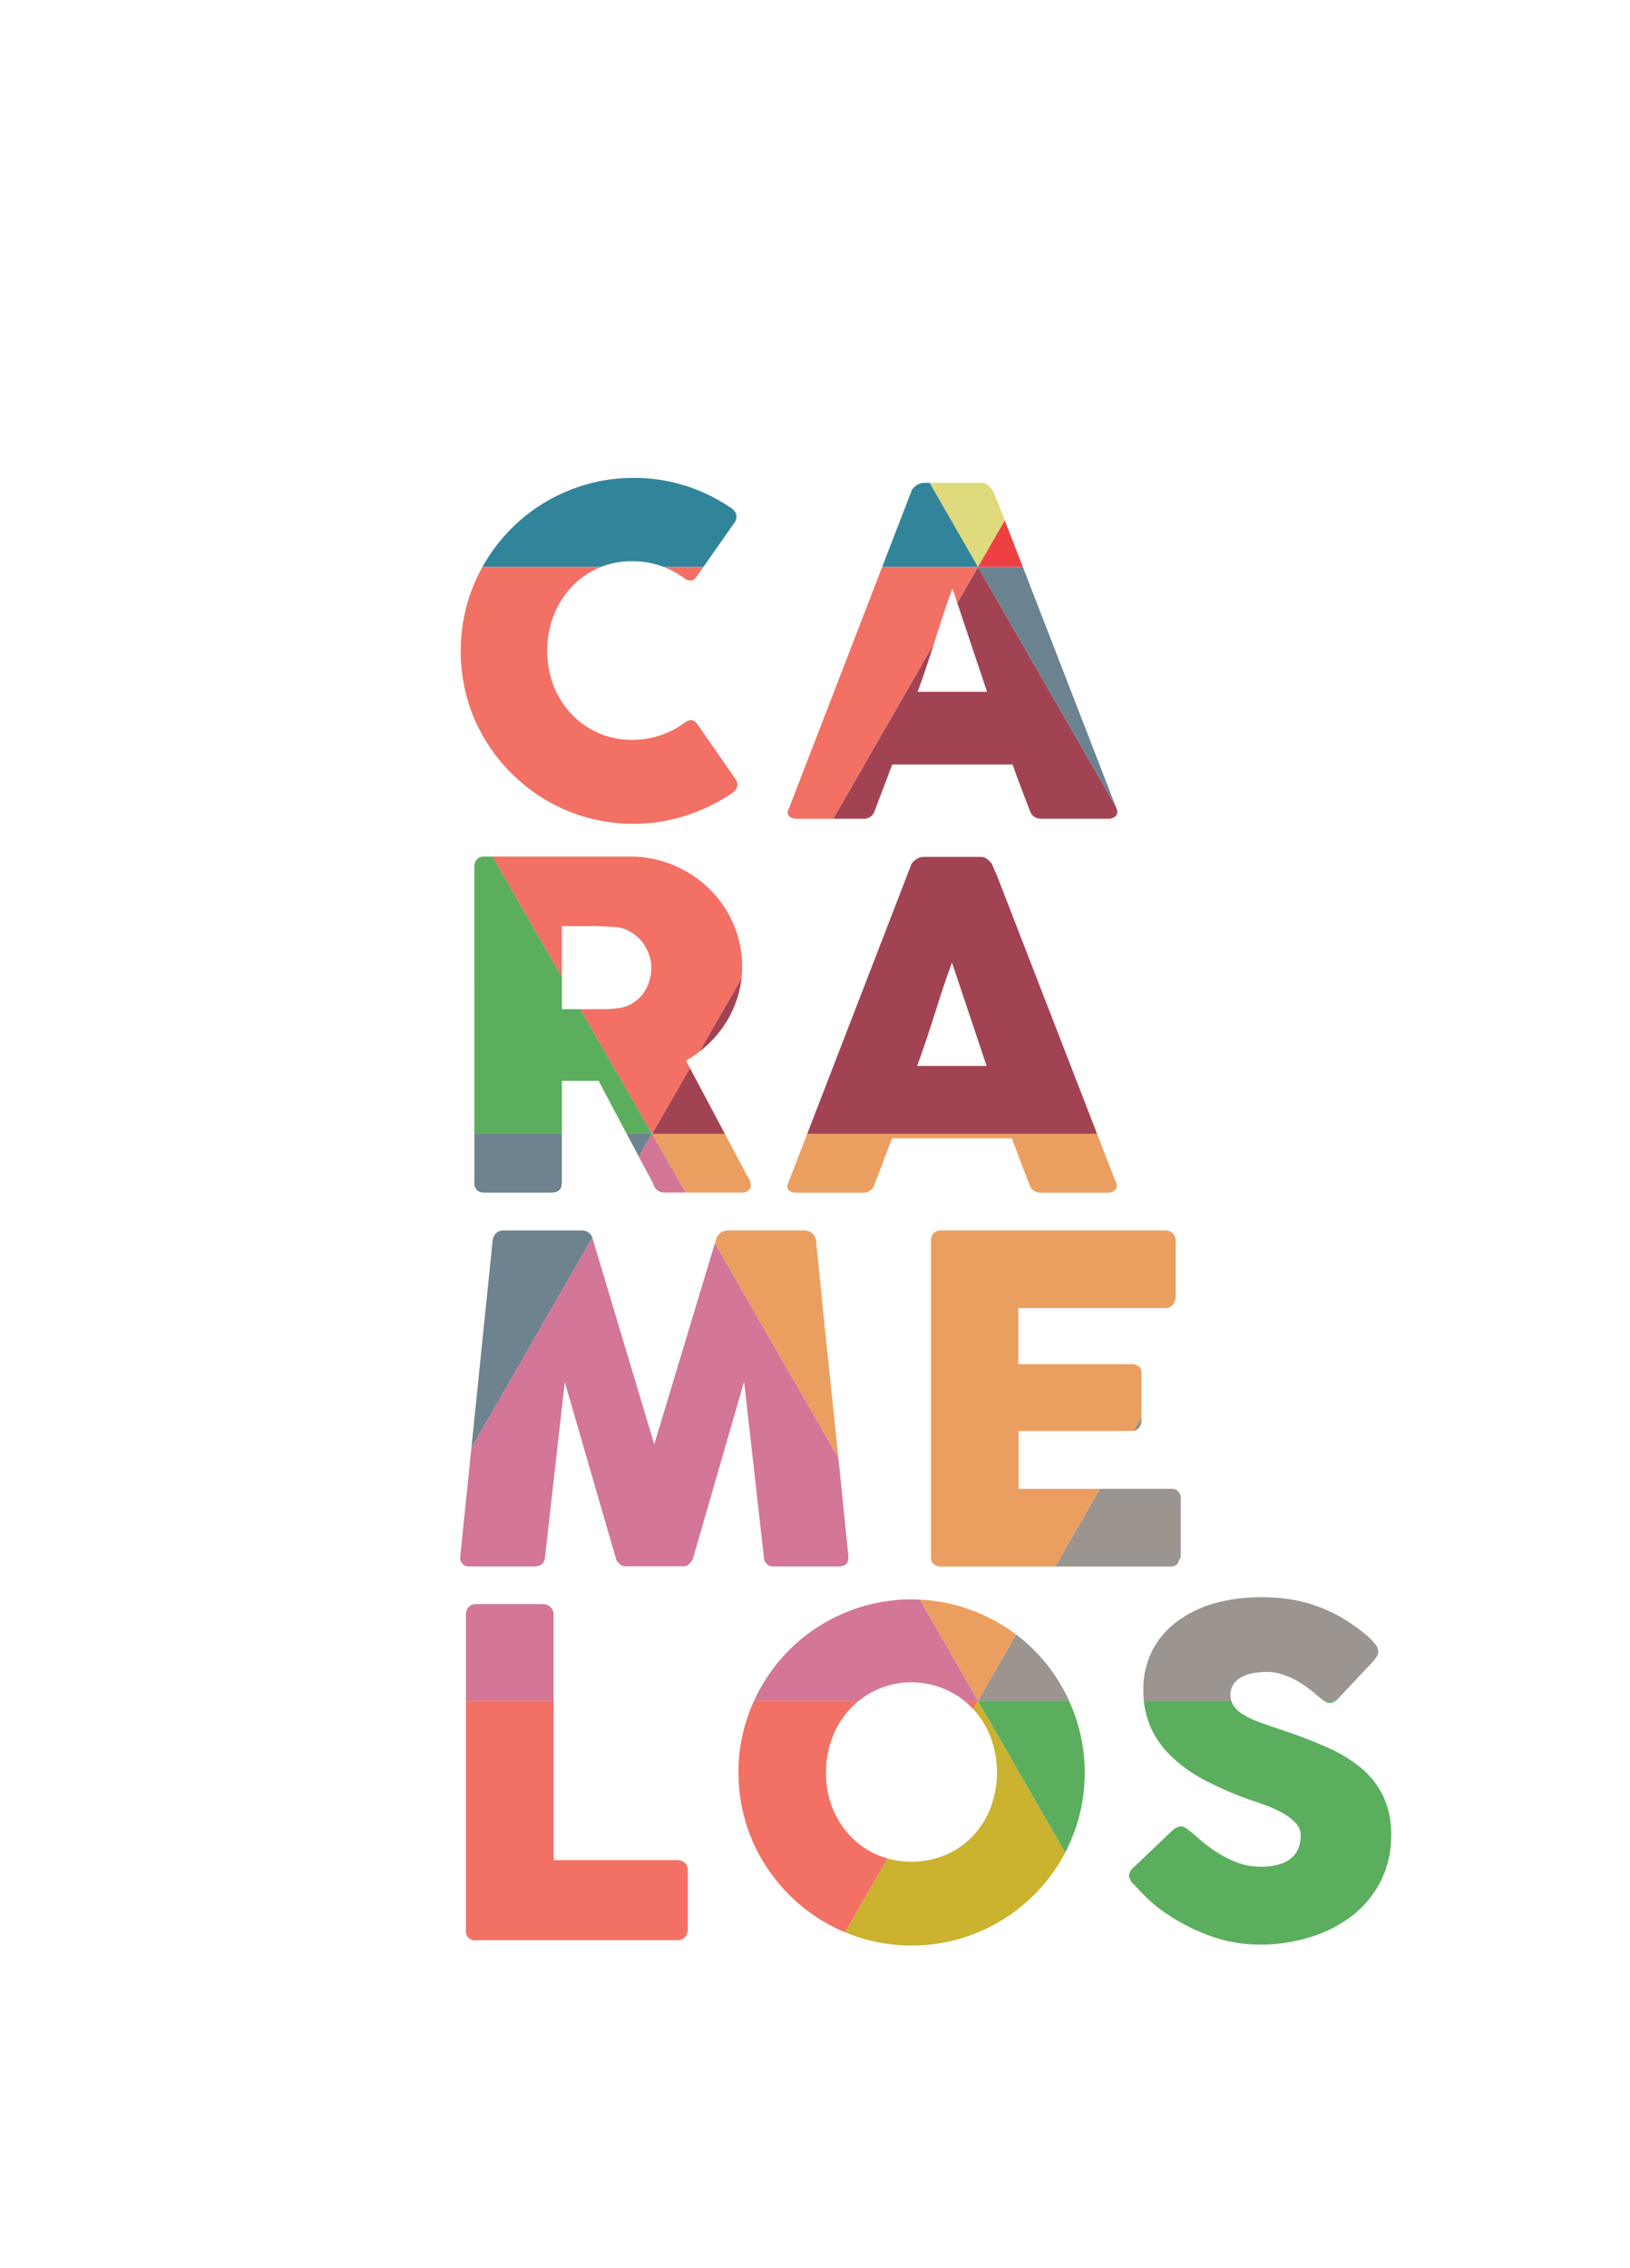 <svg xmlns="http://www.w3.org/2000/svg" xmlns:xlink="http://www.w3.org/1999/xlink" viewBox="0 0 388.87 540.95"><defs><style>.cls-1{fill:none;}.cls-2{clip-path:url(#clip-path);}.cls-3{fill:#a24354;}.cls-4{fill:#dfda7b;}.cls-5{fill:#32849b;}.cls-6{fill:#ee4042;}.cls-7{fill:#f27064;}.cls-8{fill:#6b8391;}.cls-9{fill:#5aae5d;}.cls-10{fill:#9b948f;}.cls-11{fill:#ea9f60;}.cls-12{fill:#6e828f;}.cls-13{fill:#d37697;}.cls-14{fill:#cbb22f;}</style><clipPath id="clip-path" transform="translate(109.81 114)"><path class="cls-1" d="M64.37,7a3.38,3.38,0,0,1,1.35,1.41,2.24,2.24,0,0,1-.16,2.05l-9.12,13a2.14,2.14,0,0,1-1.27,1A2.34,2.34,0,0,1,53.53,24,20.68,20.68,0,0,0,41,19.86a19.55,19.55,0,0,0-14.57,6.26,21.15,21.15,0,0,0-4.2,6.79,23.57,23.57,0,0,0,0,16.6,20.91,20.91,0,0,0,4.2,6.74,19.89,19.89,0,0,0,6.43,4.56A19.69,19.69,0,0,0,41,62.48a20.85,20.85,0,0,0,12.68-4.21,2.53,2.53,0,0,1,1.62-.48,2.18,2.18,0,0,1,1.3,1L65.77,72a2.15,2.15,0,0,1,.17,2,3.5,3.5,0,0,1-1.35,1.35,43.22,43.22,0,0,1-10.93,5.26A40.45,40.45,0,0,1,41.33,82.5,40.95,40.95,0,0,1,20.5,76.89,41.91,41.91,0,0,1,5.72,62.13a40.58,40.58,0,0,1-4.16-9.82,42.3,42.3,0,0,1,0-22A41.62,41.62,0,0,1,12.17,12.09,40.31,40.31,0,0,1,20.5,5.64a42.38,42.38,0,0,1,9.85-4.16A40.25,40.25,0,0,1,41.33,0,40.32,40.32,0,0,1,53.55,1.81,42,42,0,0,1,64.37,7Zm43.22-3.72a1.64,1.64,0,0,1,.35-.7,3.75,3.75,0,0,1,.73-.7,3.47,3.47,0,0,1,.92-.51,2.43,2.43,0,0,1,.91-.19h13.82a2.31,2.31,0,0,1,1.56.56,6.72,6.72,0,0,1,1,1l1.35,3.08,28.33,73.05a1.6,1.6,0,0,1-.16,1.76,2.63,2.63,0,0,1-2.05.67H138.83a3.31,3.31,0,0,1-1.91-.46,2.91,2.91,0,0,1-1.06-1.53c-.72-1.84-1.42-3.66-2.1-5.48s-1.37-3.64-2-5.48H103.06c-.69,1.84-1.38,3.66-2.08,5.48s-1.39,3.64-2.08,5.48a2.69,2.69,0,0,1-2.75,2H80.23a2.64,2.64,0,0,1-1.7-.54,1.28,1.28,0,0,1-.24-1.62Zm9.82,23.09c-.68,1.84-1.38,3.82-2.08,5.94s-1.39,4.26-2.07,6.42-1.38,4.29-2.08,6.4-1.4,4.07-2.08,5.9h16.57ZM3.35,92.84A2.61,2.61,0,0,1,3.94,91a2.24,2.24,0,0,1,1.78-.68H40.58A26.29,26.29,0,0,1,51,92.43a27.29,27.29,0,0,1,8.47,5.64,26.12,26.12,0,0,1,5.69,8.34,25.11,25.11,0,0,1,2.08,10.17,23.94,23.94,0,0,1-1,7,25.56,25.56,0,0,1-2.78,6.21A26.28,26.28,0,0,1,59.22,135a27.47,27.47,0,0,1-5.37,4l13.87,26.12c.25.5.57,1.1,1,1.78a3.75,3.75,0,0,1,.59,1.78,1.59,1.59,0,0,1-.57,1.32,2.33,2.33,0,0,1-1.53.46H48.67a2.72,2.72,0,0,1-1.65-.54,2.44,2.44,0,0,1-.94-1.46L33,143.83H24.23v24.33c0,1.55-.83,2.32-2.49,2.32h-16A2.52,2.52,0,0,1,4,169.91a2.2,2.2,0,0,1-.64-1.75Zm42.24,24a9.16,9.16,0,0,0-.59-3.23,10.61,10.61,0,0,0-1.67-3,9.89,9.89,0,0,0-2.59-2.27,9,9,0,0,0-3.35-1.19L34.56,107c-.88-.06-1.84-.09-2.89-.09H24.23v19.81h9.92c.65,0,1.23,0,1.73-.06s1.06-.09,1.67-.16a8.33,8.33,0,0,0,3.4-1.11,8.76,8.76,0,0,0,2.54-2.21,9.8,9.8,0,0,0,1.56-3A10.71,10.71,0,0,0,45.59,116.79Zm61.89-24.33a1.58,1.58,0,0,1,.35-.7,3.75,3.75,0,0,1,.73-.7,3.82,3.82,0,0,1,.92-.52,2.65,2.65,0,0,1,.91-.19h13.82a2.27,2.27,0,0,1,1.56.57,6.72,6.72,0,0,1,1,1L128.09,95l28.33,73.06a1.61,1.61,0,0,1-.16,1.76,2.63,2.63,0,0,1-2,.67H138.72a3.33,3.33,0,0,1-1.91-.46,3,3,0,0,1-1.06-1.54c-.72-1.83-1.42-3.66-2.1-5.47s-1.37-3.65-2.05-5.48H103c-.68,1.83-1.38,3.66-2.08,5.48s-1.39,3.64-2.08,5.47a2.69,2.69,0,0,1-2.75,2H80.13a2.6,2.6,0,0,1-1.7-.54,1.28,1.28,0,0,1-.25-1.62Zm9.82,23.09c-.68,1.84-1.37,3.81-2.08,5.94s-1.39,4.26-2.07,6.42-1.38,4.29-2.08,6.39-1.4,4.08-2.08,5.91h16.57ZM7.72,181.89a2.88,2.88,0,0,1,.75-1.67,2.36,2.36,0,0,1,1.84-.7H29a2.5,2.5,0,0,1,2.59,2l14.68,49,14.79-49a2.76,2.76,0,0,1,2.75-2H82.23a2.64,2.64,0,0,1,1.75.67,2.52,2.52,0,0,1,.89,1.7q1.89,19,3.86,37.69t3.86,37.69v.27c0,1.4-.79,2.11-2.37,2.11H75a2.26,2.26,0,0,1-2.59-2.38l-4.7-41.71-12.14,42a3.05,3.05,0,0,1-.78,1.3,1.86,1.86,0,0,1-1.32.75H39.23a2,2,0,0,1-1.38-.73,2.28,2.28,0,0,1-.78-1.32L24.93,215.67l-4.7,41.6c-.07,1.59-.95,2.38-2.64,2.38H2.32A2.07,2.07,0,0,1,0,257.27Zm104.56.11a2.6,2.6,0,0,1,.62-1.81,2.29,2.29,0,0,1,1.75-.67h53.53a2.37,2.37,0,0,1,1.84.7,2.67,2.67,0,0,1,.65,1.88v13.35a2.79,2.79,0,0,1-.65,1.74,2.24,2.24,0,0,1-1.89.84h-35v13.38h27a2.85,2.85,0,0,1,1.7.48,1.88,1.88,0,0,1,.68,1.62v11.66a2.2,2.2,0,0,1-.6,1.45,2.12,2.12,0,0,1-1.72.71h-27v13.81h36.25a2.16,2.16,0,0,1,2.43,2.47v13.56a1.33,1.33,0,0,1-.43,1c-.14,1-.88,1.51-2.21,1.51H114.65a2.5,2.5,0,0,1-1.72-.57,2.21,2.21,0,0,1-.65-1.75ZM1.35,271A2.36,2.36,0,0,1,2,269.33a2.32,2.32,0,0,1,1.78-.7h16a2.51,2.51,0,0,1,1.67.65,2.35,2.35,0,0,1,.81,1.73v58.7H51.91a2.4,2.4,0,0,1,1.67.65,2.28,2.28,0,0,1,.7,1.78v14.19a2.58,2.58,0,0,1-.62,1.67,2.25,2.25,0,0,1-1.75.81H3.72a2.09,2.09,0,0,1-2.37-2.37Zm65,37.82A41.09,41.09,0,0,1,72,288a41.54,41.54,0,0,1,6.45-8.39,40.43,40.43,0,0,1,8.35-6.45A42.38,42.38,0,0,1,96.63,269a41.43,41.43,0,0,1,22,0,42.42,42.42,0,0,1,9.88,4.16,40.81,40.81,0,0,1,8.37,6.45,40.14,40.14,0,0,1,6.45,8.39,42.71,42.71,0,0,1,4.16,9.87,41.47,41.47,0,0,1,0,22,41.8,41.8,0,0,1-4.16,9.82,40.45,40.45,0,0,1-6.45,8.31,42.27,42.27,0,0,1-8.37,6.45,41.34,41.34,0,0,1-41.68,0A41.75,41.75,0,0,1,72,329.63a40.16,40.16,0,0,1-4.15-9.82A40.64,40.64,0,0,1,66.37,308.83Zm20.88-.05a22.82,22.82,0,0,0,1.51,8.36A20.42,20.42,0,0,0,93,323.91a19.47,19.47,0,0,0,6.44,4.53,21.2,21.2,0,0,0,16.4,0,19.39,19.39,0,0,0,6.47-4.53,20.42,20.42,0,0,0,4.23-6.77,23.84,23.84,0,0,0,0-16.7,20.64,20.64,0,0,0-4.23-6.82,19.55,19.55,0,0,0-6.47-4.59A20.07,20.07,0,0,0,93,293.62a20.64,20.64,0,0,0-4.23,6.82A22.9,22.9,0,0,0,87.25,308.78Zm87,14.13c.61.51,1.39,1.18,2.34,2a34.06,34.06,0,0,0,3.27,2.51,27.79,27.79,0,0,0,5.45,2.86,15.9,15.9,0,0,0,5.66,1,14.88,14.88,0,0,0,4.62-.62,7.78,7.78,0,0,0,2.94-1.64,5.93,5.93,0,0,0,1.54-2.38,8.91,8.91,0,0,0,.45-2.85,4.21,4.21,0,0,0-1.26-3,13.09,13.09,0,0,0-3.11-2.35,26,26,0,0,0-3.83-1.75c-1.33-.49-2.48-.89-3.45-1.21a79.33,79.33,0,0,1-11.33-4.88,34.85,34.85,0,0,1-8.09-5.83,21.7,21.7,0,0,1-4.86-7.06,22,22,0,0,1-1.62-8.6,20.28,20.28,0,0,1,2-9.11,20.06,20.06,0,0,1,5.78-7,27.45,27.45,0,0,1,9-4.5A40.9,40.9,0,0,1,191.6,267a39.32,39.32,0,0,1,9.42,1.11,35.46,35.46,0,0,1,8.87,3.53c1.23.72,2.39,1.47,3.48,2.24a35.34,35.34,0,0,1,2.89,2.24,13.66,13.66,0,0,1,2,2.05,3,3,0,0,1,.73,1.67,2.56,2.56,0,0,1-.35,1.3,9.67,9.67,0,0,1-1.05,1.35l-8.26,8.79a2.64,2.64,0,0,1-1.83.92,2.4,2.4,0,0,1-1.38-.43q-.61-.44-1.38-1.08l-.48-.43q-1.08-.93-2.4-1.89a22.55,22.55,0,0,0-2.84-1.76,18.9,18.9,0,0,0-3.18-1.29,11.58,11.58,0,0,0-3.4-.51,18.54,18.54,0,0,0-3.34.29,9.44,9.44,0,0,0-2.76.95,5.16,5.16,0,0,0-1.88,1.7,4.48,4.48,0,0,0-.71,2.56,4.57,4.57,0,0,0,.76,2.62,7.53,7.53,0,0,0,2.27,2.05,20.62,20.62,0,0,0,3.75,1.78q2.24.84,5.2,1.81c3.81,1.25,7.33,2.58,10.55,4a35.7,35.7,0,0,1,8.34,4.91,20.28,20.28,0,0,1,5.47,6.77,21.1,21.1,0,0,1,2,9.55,23.75,23.75,0,0,1-2.42,10.77,24.61,24.61,0,0,1-6.67,8.23A31.18,31.18,0,0,1,203,348a39.63,39.63,0,0,1-12.31,1.86,34.83,34.83,0,0,1-12.19-2.22,46.83,46.83,0,0,1-11.17-5.95,29.1,29.1,0,0,1-3.64-3.09c-1-1-1.77-1.82-2.35-2.43l-.16-.17a.3.3,0,0,0-.11-.13.59.59,0,0,1-.11-.08.33.33,0,0,0-.1-.14.21.21,0,0,1-.11-.08,3.75,3.75,0,0,1-1.24-2.16,3.05,3.05,0,0,1,1.24-2.06l9.33-8.9a3.53,3.53,0,0,1,1.84-.81,2,2,0,0,1,1,.32A11,11,0,0,1,174.23,322.91Z"></path></clipPath></defs><title>logo caramelos sueltos color</title><g id="Capa_2" data-name="Capa 2"><g id="Capa_1-2" data-name="Capa 1"><g class="cls-2"><polygon class="cls-3" points="311.09 270.48 155.55 270.48 233.32 135.24 233.32 135.24 311.09 270.48"></polygon><polygon class="cls-4" points="155.55 0 311.09 0 233.32 135.24 233.32 135.24 155.55 0"></polygon><polygon class="cls-5" points="233.32 135.24 77.77 135.24 155.55 0 155.55 0 233.32 135.24"></polygon><polygon class="cls-6" points="388.87 135.24 233.32 135.24 311.09 0 311.09 0 388.87 135.24"></polygon><polygon class="cls-7" points="77.77 135.24 233.32 135.24 155.55 270.48 155.55 270.48 77.77 135.24"></polygon><polygon class="cls-8" points="233.32 135.24 388.87 135.24 311.09 270.48 311.09 270.48 233.32 135.24"></polygon><polygon class="cls-9" points="155.55 270.48 0 270.48 77.77 135.24 77.77 135.24 155.55 270.48"></polygon><polygon class="cls-10" points="388.87 405.71 233.32 405.71 311.09 270.48 311.09 270.48 388.87 405.71"></polygon><polygon class="cls-11" points="155.55 270.48 311.09 270.48 233.32 405.71 233.32 405.71 155.55 270.48"></polygon><polygon class="cls-12" points="0 270.48 155.55 270.48 77.77 405.71 77.77 405.71 0 270.48"></polygon><polygon class="cls-13" points="233.32 405.71 77.77 405.71 155.55 270.48 155.55 270.48 233.32 405.71"></polygon><polygon class="cls-14" points="311.09 540.95 155.55 540.95 233.32 405.71 233.32 405.71 311.09 540.95"></polygon><polygon class="cls-7" points="77.77 405.71 233.32 405.71 155.55 540.95 155.55 540.95 77.77 405.71"></polygon><polygon class="cls-9" points="233.32 405.71 388.87 405.71 311.09 540.95 311.09 540.95 233.32 405.71"></polygon></g></g></g></svg>
